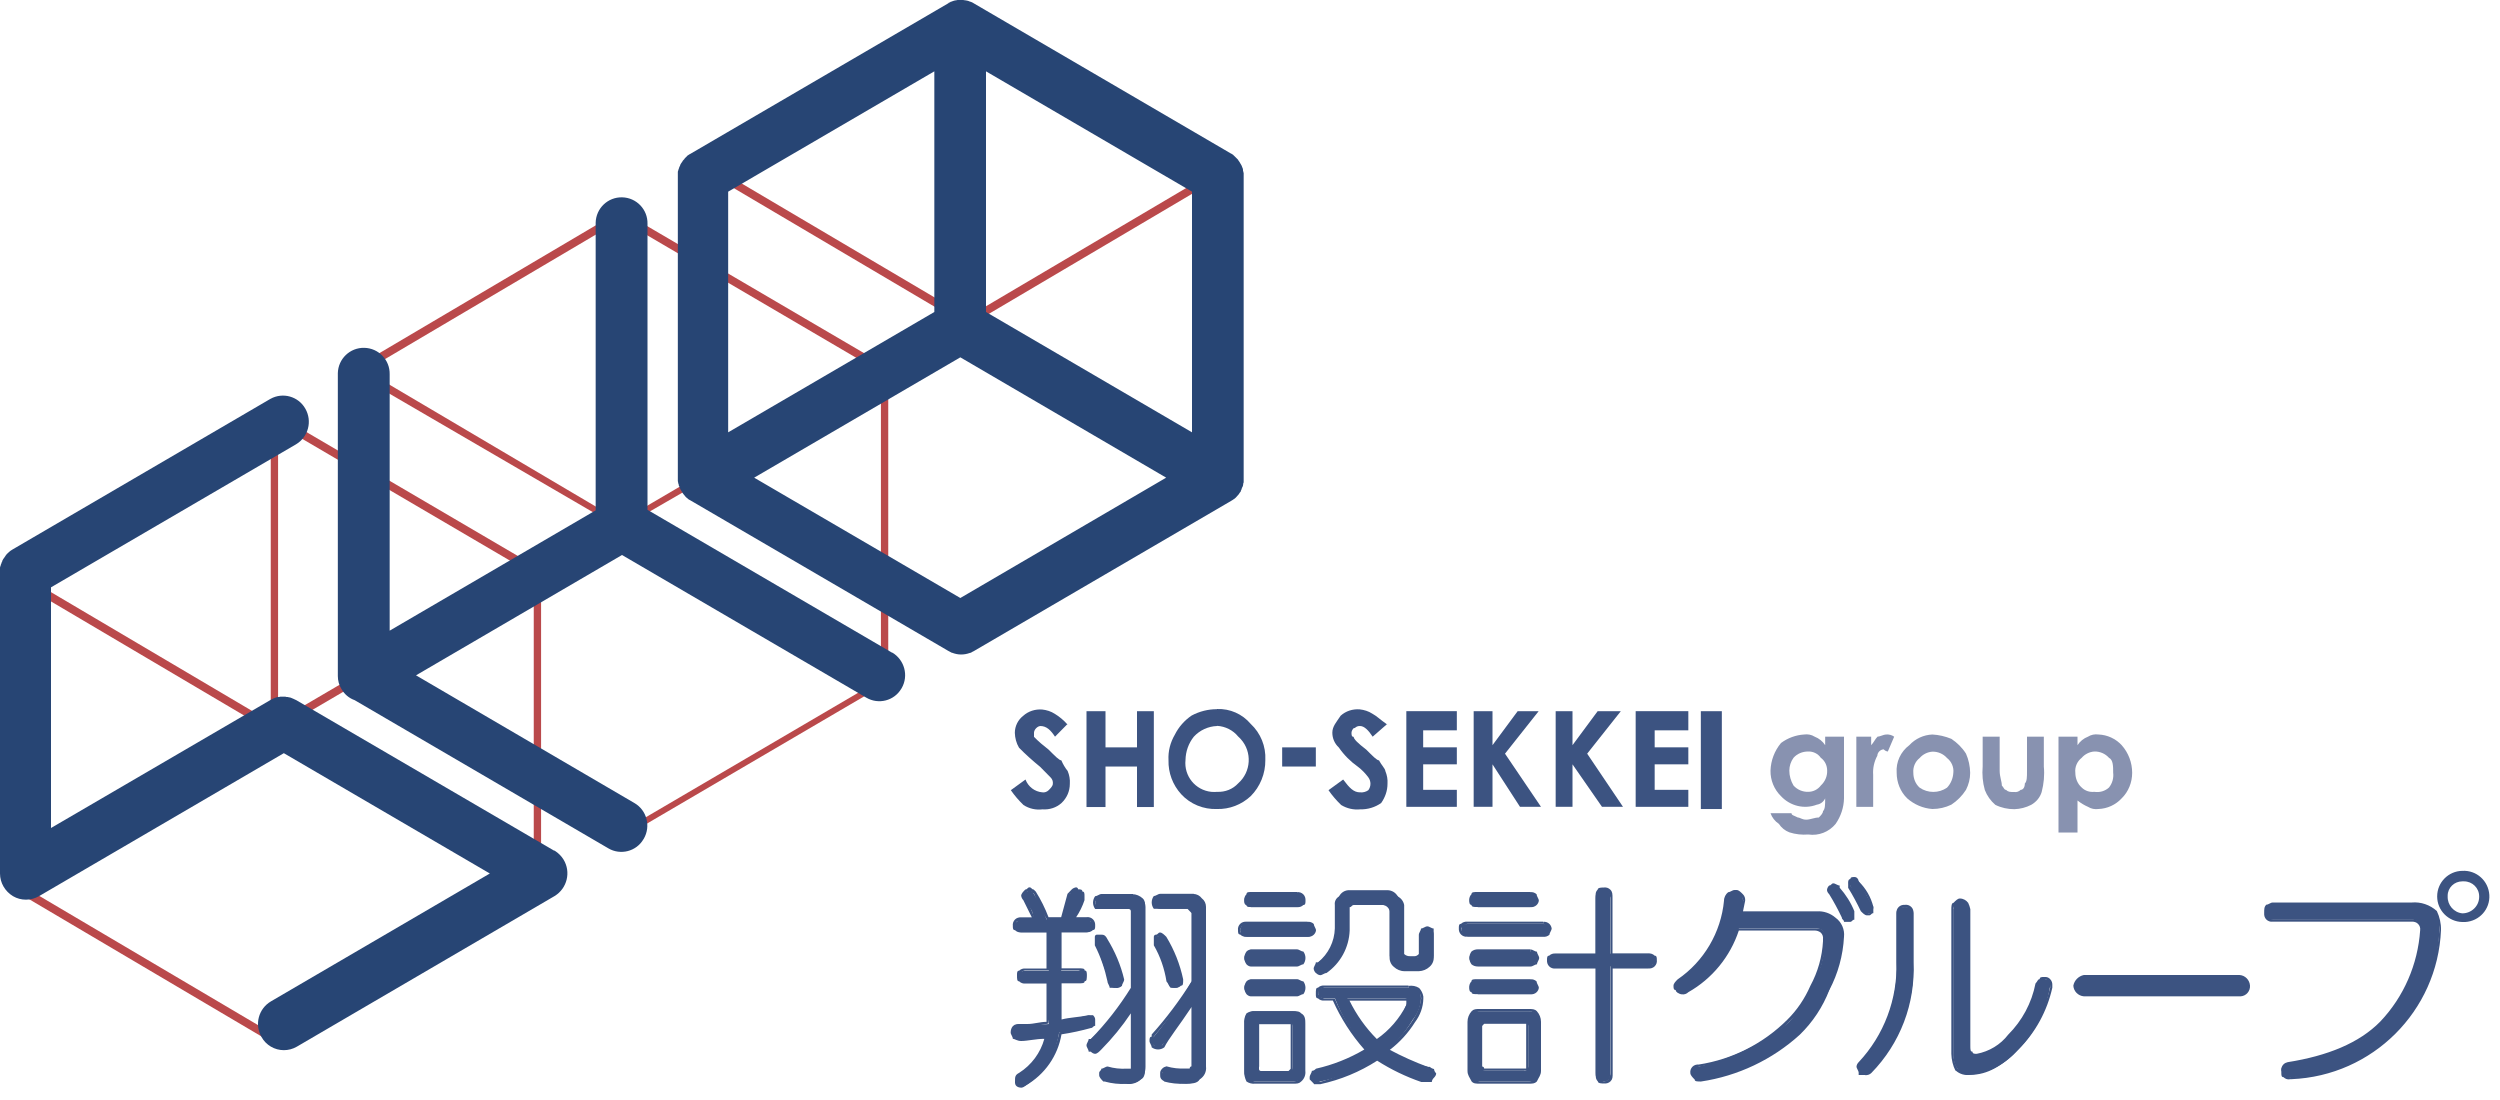 <svg width="150" height="66" viewBox="0 0 150 66" fill="none" xmlns="http://www.w3.org/2000/svg">
<path d="M0.56 52.88L16.34 43.56L16.47 43.821L0.69 53.141L0.56 52.88Z" fill="#BA494B"/>
<path d="M0.56 52.88L16.34 43.56L16.47 43.821L0.69 53.141L0.56 52.88Z" stroke="#BA494B" stroke-width="0.19" stroke-miterlimit="10"/>
<path d="M16.34 25.051H16.59V43.691H16.34V25.051Z" fill="#BA494B"/>
<path d="M16.34 25.051H16.59V43.691H16.34V25.051Z" stroke="#BA494B" stroke-width="0.19" stroke-miterlimit="10"/>
<path d="M0.56 34.24L16.34 24.92L16.47 25.18L0.69 34.5L0.56 34.24Z" fill="#BA494B"/>
<path d="M0.56 34.24L16.34 24.92L16.47 25.18L0.69 34.5L0.56 34.24Z" stroke="#BA494B" stroke-width="0.19" stroke-miterlimit="10"/>
<path d="M0.56 53.141L0.69 52.881L16.47 62.201L16.34 62.461L0.56 53.141Z" fill="#BA494B"/>
<path d="M0.56 53.141L0.69 52.881L16.47 62.201L16.34 62.461L0.56 53.141Z" stroke="#BA494B" stroke-width="0.19" stroke-miterlimit="10"/>
<path d="M16.34 62.211L32.24 52.891L32.37 53.151L16.46 62.471L16.33 62.211H16.34Z" fill="#BA494B"/>
<path d="M16.34 62.211L32.24 52.891L32.37 53.151L16.46 62.471L16.33 62.211H16.34Z" stroke="#BA494B" stroke-width="0.19" stroke-miterlimit="10"/>
<path d="M16.34 43.811L16.47 43.551L32.37 52.881L32.24 53.141L16.34 43.811Z" fill="#BA494B"/>
<path d="M16.34 43.811L16.47 43.551L32.37 52.881L32.24 53.141L16.34 43.811Z" stroke="#BA494B" stroke-width="0.19" stroke-miterlimit="10"/>
<path d="M0.56 34.5L0.69 34.24L16.47 43.56L16.34 43.82L0.56 34.5Z" fill="#BA494B"/>
<path d="M0.56 34.5L0.69 34.24L16.47 43.56L16.34 43.82L0.56 34.5Z" stroke="#BA494B" stroke-width="0.19" stroke-miterlimit="10"/>
<path d="M16.34 43.56L32.24 34.24L32.37 34.5L16.46 43.82L16.33 43.56H16.34Z" fill="#BA494B"/>
<path d="M16.34 43.56L32.24 34.24L32.37 34.5L16.46 43.82L16.33 43.56H16.34Z" stroke="#BA494B" stroke-width="0.19" stroke-miterlimit="10"/>
<path d="M16.34 25.17L16.47 24.91L32.37 34.23L32.24 34.49L16.34 25.17Z" fill="#BA494B"/>
<path d="M16.34 25.17L16.47 24.91L32.37 34.23L32.24 34.49L16.34 25.17Z" stroke="#BA494B" stroke-width="0.19" stroke-miterlimit="10"/>
<path d="M32.12 34.369H32.37V53.009H32.12V34.369Z" fill="#BA494B"/>
<path d="M32.12 34.369H32.37V53.009H32.12V34.369Z" stroke="#BA494B" stroke-width="0.19" stroke-miterlimit="10"/>
<path d="M21.26 22.24H21.51V40.88H21.26V22.24Z" fill="#BA494B"/>
<path d="M21.26 22.24H21.51V40.88H21.26V22.24Z" stroke="#BA494B" stroke-width="0.19" stroke-miterlimit="10"/>
<path d="M21.39 40.75L37.17 31.43L37.3 31.56L21.52 40.89L21.39 40.76V40.75Z" fill="#BA494B"/>
<path d="M21.39 40.75L37.17 31.43L37.3 31.56L21.52 40.89L21.39 40.76V40.75Z" stroke="#BA494B" stroke-width="0.19" stroke-miterlimit="10"/>
<path d="M37.17 12.91H37.42V31.55H37.17V12.91Z" fill="#BA494B"/>
<path d="M37.17 12.91H37.42V31.55H37.17V12.91Z" stroke="#BA494B" stroke-width="0.19" stroke-miterlimit="10"/>
<path d="M21.39 22.109L37.17 12.789L37.3 13.049L21.52 22.369L21.39 22.109Z" fill="#BA494B"/>
<path d="M21.39 22.109L37.17 12.789L37.3 13.049L21.52 22.369L21.39 22.109Z" stroke="#BA494B" stroke-width="0.19" stroke-miterlimit="10"/>
<path d="M21.39 40.88L21.52 40.75L37.3 50.07L37.17 50.2L21.39 40.88Z" fill="#BA494B"/>
<path d="M21.39 40.88L21.52 40.75L37.3 50.07L37.17 50.2L21.39 40.88Z" stroke="#BA494B" stroke-width="0.19" stroke-miterlimit="10"/>
<path d="M37.17 50.07L53.07 40.75L53.2 40.88L37.29 50.2L37.16 50.07H37.17Z" fill="#BA494B"/>
<path d="M37.17 50.07L53.07 40.75L53.2 40.88L37.29 50.2L37.16 50.07H37.17Z" stroke="#BA494B" stroke-width="0.19" stroke-miterlimit="10"/>
<path d="M37.17 31.56L37.3 31.43L53.21 40.75L53.08 40.88L37.18 31.56H37.17Z" fill="#BA494B"/>
<path d="M37.17 31.56L37.3 31.43L53.21 40.75L53.08 40.88L37.18 31.56H37.17Z" stroke="#BA494B" stroke-width="0.19" stroke-miterlimit="10"/>
<path d="M21.39 22.36L21.52 22.1L37.3 31.42L37.17 31.55L21.39 22.36Z" fill="#BA494B"/>
<path d="M21.39 22.36L21.52 22.1L37.3 31.42L37.17 31.55L21.39 22.36Z" stroke="#BA494B" stroke-width="0.19" stroke-miterlimit="10"/>
<path d="M37.17 31.429L53.07 22.109L53.2 22.369L37.29 31.559L37.16 31.429H37.17Z" fill="#BA494B"/>
<path d="M37.17 31.429L53.07 22.109L53.2 22.369L37.29 31.559L37.16 31.429H37.17Z" stroke="#BA494B" stroke-width="0.19" stroke-miterlimit="10"/>
<path d="M37.17 13.039L37.3 12.779L53.21 22.099L53.08 22.359L37.18 13.039H37.17Z" fill="#BA494B"/>
<path d="M37.17 13.039L37.3 12.779L53.21 22.099L53.08 22.359L37.18 13.039H37.17Z" stroke="#BA494B" stroke-width="0.19" stroke-miterlimit="10"/>
<path d="M52.95 22.24H53.2V40.88H52.95V22.24Z" fill="#BA494B"/>
<path d="M52.95 22.24H53.2V40.88H52.95V22.24Z" stroke="#BA494B" stroke-width="0.19" stroke-miterlimit="10"/>
<path d="M42.09 9.98H42.34V28.62H42.09V9.98Z" fill="#BA494B"/>
<path d="M42.09 9.98H42.34V28.62H42.09V9.98Z" stroke="#BA494B" stroke-width="0.19" stroke-miterlimit="10"/>
<path d="M42.22 28.49L58 19.17L58.13 19.43L42.35 28.75L42.22 28.49Z" fill="#BA494B"/>
<path d="M42.22 28.49L58 19.17L58.13 19.43L42.35 28.75L42.22 28.49Z" stroke="#BA494B" stroke-width="0.19" stroke-miterlimit="10"/>
<path d="M57.87 0.66H58.25V19.3H57.87V0.66Z" fill="#BA494B"/>
<path d="M57.87 0.66H58.25V19.3H57.87V0.66Z" stroke="#BA494B" stroke-width="0.19" stroke-miterlimit="10"/>
<path d="M42.22 9.849L58 0.529L58.13 0.789L42.35 10.109L42.22 9.849Z" fill="#BA494B"/>
<path d="M42.22 9.849L58 0.529L58.13 0.789L42.35 10.109L42.22 9.849Z" stroke="#BA494B" stroke-width="0.19" stroke-miterlimit="10"/>
<path d="M42.22 28.75L42.35 28.49L58.13 37.81L58 38.07L42.22 28.75Z" fill="#BA494B"/>
<path d="M42.22 28.75L42.35 28.49L58.13 37.81L58 38.07L42.22 28.75Z" stroke="#BA494B" stroke-width="0.19" stroke-miterlimit="10"/>
<path d="M58 37.81L73.78 28.49L73.91 28.75L58.13 38.07L58 37.81Z" fill="#BA494B"/>
<path d="M58 37.81L73.78 28.49L73.91 28.75L58.13 38.07L58 37.81Z" stroke="#BA494B" stroke-width="0.19" stroke-miterlimit="10"/>
<path d="M58 19.43L58.13 19.17L73.91 28.49L73.78 28.75L58 19.43Z" fill="#BA494B"/>
<path d="M58 19.43L58.13 19.17L73.91 28.49L73.78 28.75L58 19.43Z" stroke="#BA494B" stroke-width="0.19" stroke-miterlimit="10"/>
<path d="M42.22 10.11L42.35 9.85L58.13 19.17L58 19.43L42.22 10.11Z" fill="#BA494B"/>
<path d="M42.22 10.11L42.35 9.85L58.13 19.17L58 19.43L42.22 10.11Z" stroke="#BA494B" stroke-width="0.19" stroke-miterlimit="10"/>
<path d="M58 19.17L73.78 9.85L73.91 10.11L58.13 19.43L58 19.17Z" fill="#BA494B"/>
<path d="M58 19.17L73.78 9.85L73.91 10.11L58.13 19.43L58 19.17Z" stroke="#BA494B" stroke-width="0.19" stroke-miterlimit="10"/>
<path d="M58 0.78L58.13 0.52L73.91 9.84L73.78 10.1L58 0.78Z" fill="#BA494B"/>
<path d="M58 0.78L58.13 0.52L73.91 9.84L73.78 10.1L58 0.78Z" stroke="#BA494B" stroke-width="0.19" stroke-miterlimit="10"/>
<path d="M73.78 9.98H74.03V28.62H73.78V9.98Z" fill="#BA494B"/>
<path d="M73.78 9.98H74.03V28.62H73.78V9.98Z" stroke="#BA494B" stroke-width="0.19" stroke-miterlimit="10"/>
<path d="M64.06 43.431L63.3 44.201C63.05 43.821 62.8 43.561 62.42 43.561C62.32 43.571 62.24 43.621 62.17 43.691C62.1 43.761 62.05 43.851 62.04 43.951V44.211C62.31 44.491 62.61 44.741 62.92 44.981C63.3 45.361 63.55 45.621 63.68 45.621C63.78 45.851 63.9 46.061 64.06 46.261C64.16 46.501 64.21 46.761 64.19 47.031C64.19 47.471 64.01 47.881 63.69 48.181C63.38 48.461 62.97 48.591 62.55 48.561C62.15 48.611 61.75 48.521 61.41 48.301C61.13 48.031 60.87 47.731 60.65 47.411L61.53 46.771C61.69 47.201 62.08 47.501 62.54 47.541C62.68 47.561 62.82 47.511 62.92 47.411C63.05 47.281 63.17 47.151 63.17 47.031C63.19 46.891 63.14 46.751 63.04 46.651L62.41 46.011C61.97 45.651 61.54 45.271 61.14 44.861C60.98 44.591 60.9 44.281 60.89 43.971C60.89 43.571 61.08 43.191 61.39 42.951C61.7 42.671 62.11 42.541 62.53 42.571C62.8 42.601 63.06 42.681 63.29 42.831C63.57 43.001 63.83 43.221 64.05 43.471" fill="#3C5381"/>
<path d="M65.19 42.672H66.33V44.842H68.22V42.672H69.23V48.422H68.22V45.992H66.33V48.422H65.19V42.672Z" fill="#3C5381"/>
<path d="M73.02 42.541C73.8 42.511 74.54 42.841 75.04 43.431C75.64 43.991 75.96 44.781 75.92 45.601C75.93 46.411 75.61 47.201 75.04 47.771C74.49 48.281 73.77 48.561 73.02 48.541C72.21 48.571 71.42 48.251 70.87 47.651C70.36 47.091 70.09 46.361 70.11 45.611C70.08 45.071 70.22 44.541 70.49 44.081C70.72 43.621 71.07 43.221 71.5 42.931C71.97 42.681 72.49 42.551 73.01 42.551M73.02 43.561C72.49 43.581 71.99 43.811 71.63 44.201C71.31 44.601 71.14 45.091 71.13 45.601C71.03 46.561 71.72 47.411 72.68 47.511C72.79 47.521 72.91 47.521 73.03 47.511C73.51 47.531 73.97 47.351 74.29 47.001C75.07 46.311 75.14 45.121 74.45 44.351C74.4 44.301 74.35 44.241 74.29 44.191C73.98 43.811 73.52 43.581 73.03 43.551" fill="#3C5381"/>
<path d="M76.93 44.842H78.95V45.992H76.93V44.842Z" fill="#3C5381"/>
<path d="M83.24 43.431L82.36 44.201C82.11 43.821 81.86 43.561 81.6 43.561C81.34 43.561 81.35 43.691 81.22 43.691C81.15 43.761 81.1 43.851 81.09 43.951C81.09 44.081 81.09 44.211 81.22 44.211C81.22 44.341 81.47 44.591 81.98 44.981C82.36 45.361 82.61 45.621 82.74 45.621C82.87 45.881 83.12 46.131 83.12 46.261C83.22 46.501 83.27 46.761 83.25 47.031C83.25 47.441 83.11 47.841 82.87 48.181C82.5 48.441 82.06 48.571 81.61 48.561C81.21 48.601 80.82 48.511 80.47 48.301C80.19 48.031 79.93 47.731 79.71 47.411L80.59 46.771C80.97 47.281 81.22 47.541 81.6 47.541C81.78 47.561 81.96 47.511 82.1 47.411C82.27 47.181 82.27 46.871 82.1 46.641C81.92 46.401 81.71 46.181 81.47 46.001C81.03 45.691 80.64 45.301 80.33 44.851C80.08 44.621 79.94 44.301 79.94 43.961C79.94 43.581 80.19 43.321 80.44 42.941C80.75 42.661 81.16 42.531 81.58 42.561C81.85 42.591 82.11 42.671 82.34 42.821C82.59 42.951 82.84 43.201 83.22 43.461" fill="#3C5381"/>
<path d="M84.38 42.67H87.41V43.82H85.39V44.84H87.41V45.86H85.39V47.39H87.41V48.41H84.38V42.66V42.67Z" fill="#3C5381"/>
<path d="M88.42 42.67H89.55V44.71L91.06 42.67H92.32L90.3 45.22L92.46 48.41H91.2L89.55 45.86V48.41H88.42V42.66V42.67Z" fill="#3C5381"/>
<path d="M93.34 42.67H94.35V44.71L95.86 42.67H97.25L95.23 45.22L97.38 48.41H96.12L94.35 45.86V48.41H93.34V42.66V42.67Z" fill="#3C5381"/>
<path d="M98.14 42.67H101.3V43.82H99.28V44.84H101.3V45.86H99.28V47.39H101.3V48.41H98.14V42.66V42.67Z" fill="#3C5381"/>
<path d="M102.05 42.672H103.31V48.542H102.05V42.672Z" fill="#3C5381"/>
<path d="M109.5 44.2H110.64V47.9C110.63 48.45 110.45 48.98 110.14 49.43C109.74 49.92 109.12 50.16 108.5 50.07C108.12 50.1 107.73 50.06 107.36 49.94C107.1 49.84 106.88 49.66 106.73 49.43C106.5 49.28 106.32 49.05 106.23 48.79H107.49C107.49 48.92 107.62 48.92 107.87 49.05C108 49.05 108.12 49.18 108.37 49.18C108.62 49.18 108.87 49.05 109.13 49.05C109.26 48.92 109.38 48.79 109.38 48.67C109.51 48.54 109.51 48.29 109.51 47.9C109.42 48.1 109.23 48.25 109.01 48.28C108.26 48.57 107.41 48.36 106.86 47.77C106.45 47.37 106.22 46.81 106.23 46.24C106.25 45.63 106.47 45.05 106.86 44.58C107.26 44.28 107.75 44.1 108.25 44.07C108.47 44.04 108.69 44.08 108.88 44.2C109.14 44.3 109.36 44.48 109.51 44.71V44.2H109.5ZM108.49 45.09C108.15 45.09 107.83 45.22 107.61 45.47C107.45 45.69 107.36 45.96 107.36 46.24C107.36 46.55 107.45 46.86 107.61 47.13C107.83 47.38 108.16 47.52 108.49 47.51C108.79 47.51 109.07 47.37 109.25 47.13C109.5 46.9 109.64 46.58 109.63 46.24C109.63 45.94 109.5 45.65 109.25 45.47C109.08 45.22 108.79 45.08 108.49 45.09Z" fill="#8892B0"/>
<path d="M111.39 44.201H112.27V44.711C112.4 44.581 112.52 44.331 112.65 44.201C112.78 44.201 113.03 44.071 113.15 44.071C113.33 44.051 113.51 44.101 113.65 44.201L113.27 45.091C113.17 45.081 113.09 45.031 113.02 44.961C112.82 44.971 112.65 45.141 112.64 45.341C112.45 45.691 112.36 46.091 112.39 46.491V48.411H111.38V44.201H111.39Z" fill="#8892B0"/>
<path d="M115.94 44.07C116.33 44.09 116.71 44.18 117.08 44.33C117.43 44.56 117.74 44.87 117.96 45.22C118.12 45.58 118.2 45.97 118.21 46.37C118.21 46.73 118.12 47.07 117.96 47.39C117.73 47.75 117.43 48.05 117.08 48.28C116.73 48.45 116.34 48.54 115.94 48.54C115.38 48.5 114.85 48.27 114.43 47.9C114.02 47.5 113.8 46.94 113.8 46.37C113.75 45.72 114.04 45.1 114.56 44.71C114.92 44.32 115.42 44.09 115.95 44.07M115.94 45.1C115.65 45.12 115.37 45.26 115.18 45.48C114.91 45.69 114.77 46.03 114.8 46.37C114.8 46.71 114.93 47.04 115.18 47.26C115.67 47.6 116.33 47.6 116.82 47.26C117.05 47.02 117.18 46.7 117.2 46.37C117.24 46.03 117.09 45.69 116.82 45.48C116.6 45.23 116.27 45.09 115.94 45.1Z" fill="#8892B0"/>
<path d="M118.97 44.201H119.98V46.241C119.98 46.621 120.11 46.881 120.11 47.131C120.24 47.261 120.24 47.391 120.36 47.391C120.49 47.521 120.61 47.521 120.86 47.521C121 47.541 121.14 47.491 121.24 47.391C121.37 47.391 121.49 47.261 121.49 47.011C121.62 46.881 121.62 46.631 121.62 46.241V44.201H122.63V45.991C122.68 46.501 122.63 47.021 122.5 47.521C122.4 47.851 122.17 48.121 121.87 48.291C121.56 48.451 121.21 48.541 120.86 48.551C120.47 48.551 120.08 48.471 119.72 48.291C119.44 48.051 119.22 47.741 119.09 47.401C118.96 46.941 118.92 46.471 118.96 45.991V44.201H118.97Z" fill="#8892B0"/>
<path d="M124.65 44.2V44.71C124.8 44.48 125.02 44.3 125.28 44.2C125.47 44.08 125.69 44.04 125.91 44.07C126.44 44.09 126.94 44.32 127.3 44.71C127.71 45.17 127.93 45.76 127.93 46.37C127.93 46.94 127.71 47.5 127.3 47.9C126.94 48.29 126.44 48.52 125.91 48.54C125.69 48.57 125.47 48.53 125.28 48.41C125.05 48.31 124.84 48.18 124.65 48.03V49.95H123.51V44.2H124.65ZM125.66 45.09C125.37 45.11 125.09 45.25 124.9 45.47C124.63 45.68 124.48 46.02 124.52 46.36C124.52 46.7 124.65 47.03 124.9 47.25C125.1 47.45 125.38 47.54 125.66 47.51C125.98 47.56 126.3 47.47 126.54 47.25C126.74 47 126.83 46.68 126.79 46.36C126.79 45.98 126.79 45.59 126.54 45.47C126.32 45.22 125.99 45.08 125.66 45.09Z" fill="#8892B0"/>
<path d="M64.18 53.651C64.31 53.391 64.43 53.391 64.68 53.391C64.93 53.521 65.06 53.651 64.93 54.031C64.82 54.431 64.65 54.821 64.43 55.181H65.19C65.4 55.181 65.57 55.351 65.57 55.561C65.57 55.771 65.4 55.941 65.19 55.941H63.67V58.241H64.68C65.06 58.241 65.18 58.371 65.18 58.501C65.18 58.761 65.05 58.881 64.68 58.881H63.67V61.311C64.17 61.181 64.68 61.051 65.31 60.931C65.44 60.931 65.56 61.061 65.69 61.191C65.69 61.451 65.56 61.571 65.44 61.571C64.83 61.801 64.19 61.931 63.55 61.951C63.35 63.251 62.62 64.411 61.53 65.141C61.28 65.141 61.03 65.141 61.03 65.011C60.9 64.751 61.03 64.631 61.16 64.501C61.98 63.981 62.57 63.151 62.8 62.201C62.17 62.201 61.66 62.331 61.29 62.331C60.92 62.331 60.79 62.201 60.79 61.951C60.79 61.571 60.92 61.441 61.29 61.441C61.83 61.501 62.39 61.501 62.93 61.441V58.881H61.54C61.36 58.911 61.19 58.781 61.16 58.591C61.16 58.561 61.16 58.531 61.16 58.501C61.16 58.371 61.29 58.241 61.54 58.241H62.93V55.941H61.29C61.08 55.941 60.91 55.771 60.91 55.561C60.91 55.351 61.08 55.181 61.29 55.181H62.05L61.92 54.671L61.54 54.031C61.41 53.771 61.41 53.651 61.54 53.521C61.79 53.391 61.92 53.391 62.04 53.651C62.34 54.131 62.6 54.651 62.8 55.181H63.68L64.18 53.651ZM67.97 53.781C68.47 53.781 68.73 54.041 68.73 54.421V64.001C68.73 64.641 68.35 65.021 67.59 65.021C67.16 65.011 66.73 64.921 66.33 64.761C66.08 64.631 66.08 64.501 66.08 64.381C66.08 64.261 66.21 64.121 66.46 64.121C66.83 64.231 67.21 64.271 67.6 64.251C67.78 64.271 67.95 64.151 67.98 63.961C67.98 63.931 67.98 63.901 67.98 63.871V60.421C67.41 61.351 66.73 62.211 65.96 62.981C65.83 63.111 65.71 63.111 65.46 62.981C65.33 62.791 65.33 62.541 65.46 62.341C66.47 61.471 67.32 60.431 67.98 59.271V54.801C67.98 54.541 67.85 54.541 67.73 54.541H66.09C65.88 54.541 65.71 54.371 65.71 54.161C65.71 53.951 65.88 53.781 66.09 53.781H67.98H67.97ZM65.82 56.201C66.07 56.071 66.2 56.071 66.32 56.331C66.76 57.091 67.1 57.911 67.33 58.761C67.33 59.021 67.2 59.271 66.95 59.271C66.77 59.301 66.6 59.171 66.57 58.981C66.57 58.951 66.57 58.921 66.57 58.891C66.32 58.251 66.07 57.491 65.81 56.721C65.68 56.341 65.68 56.211 65.81 56.211M71.63 53.781C71.96 53.761 72.24 54.021 72.26 54.351C72.26 54.371 72.26 54.401 72.26 54.421V64.001C72.26 64.641 71.88 65.021 71.12 65.021C70.69 65.001 70.26 64.911 69.86 64.761C69.73 64.631 69.61 64.501 69.73 64.381C69.73 64.251 69.73 64.121 69.98 64.121C70.35 64.231 70.73 64.271 71.12 64.251C71.37 64.251 71.5 64.121 71.5 63.991V60.161C71 61.071 70.41 61.921 69.73 62.711C69.6 62.971 69.48 62.971 69.23 62.711C69.1 62.581 68.98 62.451 69.23 62.201C70.09 61.161 70.85 60.051 71.5 58.881V54.791C71.5 54.617 71.417 54.531 71.25 54.531H69.61C69.4 54.531 69.23 54.361 69.23 54.151C69.23 53.941 69.4 53.771 69.61 53.771H71.63V53.781ZM69.48 56.201C69.61 56.071 69.73 56.071 69.86 56.331C70.36 57.061 70.7 57.891 70.87 58.761C70.87 59.141 70.74 59.271 70.49 59.271C70.31 59.291 70.14 59.171 70.11 58.981C70.11 58.951 70.11 58.921 70.11 58.891C69.86 58.001 69.61 57.361 69.35 56.591C69.22 56.331 69.22 56.211 69.48 56.211" fill="#3C5381"/>
<path d="M60.9 65.01V64.88C60.9 64.62 60.9 64.5 61.15 64.37C61.89 63.9 62.43 63.17 62.66 62.33C62.16 62.33 61.65 62.46 61.27 62.46C61.02 62.46 60.89 62.33 60.77 62.33C60.77 62.2 60.64 62.07 60.64 61.95C60.64 61.81 60.68 61.67 60.77 61.57C60.9 61.44 61.02 61.44 61.27 61.44H61.65C62.03 61.44 62.41 61.31 62.79 61.31V59.01H61.53C61.39 59.03 61.25 58.98 61.15 58.88C61.02 58.88 61.02 58.75 61.02 58.5C61.02 58.37 61.02 58.24 61.15 58.24C61.25 58.14 61.39 58.1 61.53 58.11H62.79V55.94H61.28C61.14 55.96 61 55.91 60.9 55.81C60.77 55.81 60.77 55.68 60.77 55.55C60.75 55.41 60.8 55.27 60.9 55.17C61 55.07 61.14 55.03 61.28 55.04H61.91L61.78 54.78L61.4 54.01C61.33 53.94 61.29 53.85 61.27 53.75C61.27 53.62 61.4 53.49 61.52 53.37C61.65 53.37 61.65 53.24 61.77 53.24C61.89 53.24 61.9 53.37 62.02 53.37L62.15 53.5C62.45 53.98 62.71 54.5 62.91 55.03H63.67L64.05 53.63L64.3 53.37C64.37 53.3 64.46 53.26 64.56 53.24C64.63 53.24 64.68 53.29 64.69 53.36C64.82 53.36 64.94 53.36 64.94 53.49C65.07 53.49 65.07 53.62 65.07 53.75V54.01C64.95 54.37 64.78 54.72 64.57 55.03H65.2C65.34 55.01 65.48 55.06 65.58 55.16C65.68 55.26 65.72 55.4 65.71 55.54C65.71 55.67 65.71 55.8 65.58 55.8C65.48 55.9 65.34 55.94 65.2 55.93H63.69V58.1H64.7C64.95 58.1 65.08 58.1 65.08 58.23C65.21 58.23 65.21 58.36 65.21 58.49C65.21 58.75 65.21 58.87 65.08 58.87C65.08 59 64.95 59 64.7 59H63.69V61.17C64.19 61.04 64.7 61.04 65.33 60.91H65.58C65.667 60.997 65.71 61.084 65.71 61.17V61.55C65.58 61.55 65.58 61.68 65.46 61.68C64.88 61.84 64.29 61.97 63.69 62.06C63.47 63.35 62.68 64.48 61.54 65.13C61.47 65.2 61.38 65.25 61.29 65.26C61.04 65.26 60.91 65.13 60.91 65M61.28 65.01H61.41C62.52 64.33 63.3 63.22 63.56 61.94C64.16 61.81 64.75 61.64 65.33 61.43H65.58V61.3C65.58 61.17 65.45 61.17 65.45 61.04H65.32C64.69 61.17 64.18 61.3 63.68 61.42H63.55V58.74H64.94C65.07 58.74 65.07 58.61 65.07 58.48C65.07 58.41 65.02 58.35 64.95 58.35C64.88 58.28 64.79 58.24 64.7 58.22H63.56V55.79H65.2C65.33 55.79 65.45 55.79 65.45 55.66V55.28H64.32V55.15C64.52 54.74 64.69 54.31 64.82 53.87C64.89 53.87 64.94 53.8 64.94 53.73C64.94 53.67 64.89 53.62 64.82 53.61C64.82 53.524 64.777 53.48 64.69 53.48H64.44C64.37 53.48 64.32 53.53 64.31 53.6H64.18L64.31 53.73L63.8 55.26H62.79V55.13C62.49 54.65 62.23 54.13 62.03 53.6C61.96 53.6 61.91 53.55 61.9 53.48H61.65C61.563 53.567 61.52 53.654 61.52 53.74C61.52 53.84 61.57 53.93 61.65 54L61.9 54.64L62.15 55.28H61.01V55.66C61.01 55.79 61.14 55.79 61.26 55.79H63.03V58.22H61.52C61.42 58.23 61.34 58.28 61.27 58.35V58.73H63.04V58.86C63.08 59.71 63.04 60.57 62.91 61.41C62.5 61.52 62.07 61.56 61.65 61.54H61.27C61.103 61.54 60.977 61.584 60.89 61.67V62.05C60.977 62.137 61.103 62.18 61.27 62.18C61.78 62.19 62.29 62.15 62.78 62.05H62.91V62.18C62.64 63.14 62.06 64 61.27 64.61C61.02 64.61 61.02 64.74 61.02 64.87C61.107 64.957 61.19 65 61.27 65M69.86 64.88C69.61 64.75 69.61 64.62 69.61 64.5V64.37C69.61 64.284 69.653 64.197 69.74 64.11C69.81 64.04 69.9 64 69.99 63.98C70.36 64.09 70.74 64.13 71.13 64.11H71.38C71.38 64.04 71.43 63.98 71.5 63.98V60.41C70.74 61.56 70.11 62.33 69.86 62.84C69.64 63.01 69.33 63.01 69.1 62.84C69.1 62.71 68.97 62.58 68.97 62.46C68.97 62.34 68.97 62.2 69.1 62.2V62.07C69.99 61.08 70.79 60.01 71.5 58.88V54.79C71.42 54.7 71.33 54.62 71.25 54.53H69.23C69.06 54.3 69.06 53.99 69.23 53.76C69.36 53.76 69.48 53.63 69.61 53.63H71.63V53.89H69.36V54.28C69.447 54.367 69.53 54.41 69.61 54.41H71.25C71.38 54.41 71.5 54.41 71.5 54.54C71.63 54.54 71.63 54.67 71.63 54.8V59.01C70.89 60.12 70.09 61.18 69.23 62.2V62.71C69.33 62.72 69.41 62.77 69.48 62.84C69.61 62.84 69.61 62.71 69.73 62.71C70.27 61.79 70.86 60.89 71.5 60.03L71.63 59.77V63.98C71.63 64.11 71.63 64.24 71.5 64.24C71.4 64.34 71.26 64.38 71.12 64.37C70.74 64.39 70.35 64.35 69.98 64.24H69.85L69.72 64.37V64.5L69.85 64.63C70.26 64.78 70.68 64.86 71.11 64.89C71.39 64.91 71.66 64.82 71.87 64.63C72.05 64.47 72.15 64.23 72.12 63.99V54.41C72.14 54.27 72.09 54.13 71.99 54.03C71.89 53.93 71.75 53.89 71.61 53.9V53.64C71.81 53.64 71.99 53.74 72.11 53.9C72.27 54.02 72.36 54.21 72.36 54.41V63.99C72.4 64.3 72.25 64.6 71.98 64.76C71.85 65.02 71.48 65.02 71.1 65.02C70.68 65.05 70.25 65 69.84 64.89M66.33 64.89H66.2C66.07 64.76 65.95 64.63 65.95 64.51V64.38C65.95 64.25 66.08 64.25 66.08 64.12C66.21 64.12 66.33 63.99 66.46 63.99C66.83 64.1 67.21 64.14 67.6 64.12H67.85V60.8C67.33 61.58 66.74 62.3 66.08 62.97C65.95 63.1 65.83 63.23 65.7 63.23C65.6 63.22 65.52 63.17 65.45 63.1H65.32C65.32 62.97 65.19 62.84 65.19 62.72C65.19 62.6 65.32 62.46 65.32 62.34H65.45C66.36 61.41 67.16 60.38 67.85 59.27V54.67C67.85 54.6 67.8 54.54 67.73 54.54H65.71C65.54 54.31 65.54 54 65.71 53.77C65.84 53.77 65.96 53.64 66.09 53.64H67.98V53.9H65.83C65.83 54.03 65.7 54.03 65.7 54.16C65.7 54.23 65.75 54.29 65.82 54.29C65.82 54.42 65.95 54.42 66.07 54.42H67.71C67.797 54.42 67.88 54.464 67.96 54.55C68.09 54.55 68.09 54.68 68.09 54.81V59.28C67.36 60.43 66.51 61.5 65.57 62.47C65.44 62.47 65.44 62.6 65.44 62.73C65.52 62.82 65.61 62.9 65.69 62.99C65.777 62.99 65.86 62.947 65.94 62.86C66.63 62.1 67.26 61.29 67.83 60.43L68.08 60.17V63.87C68.08 64 67.95 64.13 67.95 64.25C67.85 64.35 67.71 64.39 67.57 64.38C67.19 64.41 66.8 64.37 66.43 64.25H66.18V64.51C66.18 64.58 66.23 64.64 66.3 64.64C66.7 64.8 67.13 64.88 67.56 64.9C67.84 64.92 68.11 64.83 68.32 64.64C68.5 64.48 68.6 64.24 68.57 64V54.42C68.57 54.29 68.44 54.16 68.44 54.04C68.31 53.91 68.19 53.91 67.94 53.91V53.65C68.17 53.65 68.4 53.75 68.57 53.91C68.7 54.04 68.7 54.17 68.7 54.42V64C68.7 64.38 68.7 64.64 68.45 64.77C68.21 64.99 67.88 65.08 67.57 65.03C67.15 65.06 66.72 65.01 66.31 64.9M66.96 59.27H66.58C66.58 59.14 66.45 59.01 66.45 58.89C66.29 58.14 66.04 57.41 65.69 56.72V56.21C65.69 56.14 65.74 56.08 65.81 56.08H66.06C66.19 56.08 66.31 56.08 66.44 56.34C66.9 57.09 67.25 57.91 67.45 58.77C67.45 58.9 67.32 59.03 67.32 59.15C67.22 59.25 67.08 59.29 66.94 59.28M66.7 58.88V59.01C66.787 59.097 66.87 59.14 66.95 59.14C67.08 59.14 67.08 59.14 67.08 59.01C67.21 59.01 67.21 58.88 67.21 58.75C67.03 57.95 66.73 57.17 66.33 56.45L66.08 56.19C65.993 56.19 65.95 56.234 65.95 56.32H65.82C65.82 56.407 65.864 56.494 65.95 56.58L66.71 58.88M70.49 59.27H70.24C70.11 59.14 70.11 59.01 69.99 58.89C69.87 58.13 69.62 57.39 69.23 56.72V56.21C69.23 56.14 69.28 56.08 69.35 56.08C69.48 56.08 69.48 55.95 69.6 55.95C69.72 55.95 69.85 56.08 69.98 56.21C70.46 57 70.8 57.86 70.99 58.76C70.99 59.02 70.99 59.14 70.86 59.14C70.76 59.24 70.62 59.28 70.48 59.27M69.48 56.2L69.35 56.33C69.35 56.43 69.4 56.52 69.48 56.59C69.73 57.23 69.99 57.99 70.24 58.89C70.24 58.977 70.284 59.02 70.37 59.02C70.457 59.02 70.5 59.064 70.5 59.15C70.63 59.15 70.75 59.15 70.75 59.02V58.89C70.58 57.98 70.24 57.12 69.74 56.34C69.74 56.27 69.69 56.21 69.62 56.21H69.49L69.48 56.2Z" fill="#3C5381"/>
<path d="M78.45 55.441C78.66 55.441 78.83 55.611 78.83 55.822C78.83 56.032 78.66 56.202 78.45 56.202H74.79C74.58 56.202 74.41 56.032 74.41 55.822C74.41 55.611 74.58 55.441 74.79 55.441H78.45ZM77.82 53.651C78.03 53.651 78.2 53.822 78.2 54.032C78.2 54.242 78.03 54.411 77.82 54.411H75.04C74.83 54.411 74.66 54.242 74.66 54.032C74.66 53.822 74.83 53.651 75.04 53.651H77.82ZM77.82 57.102C78.03 57.102 78.2 57.272 78.2 57.481C78.2 57.691 78.03 57.861 77.82 57.861H75.04C74.83 57.861 74.66 57.691 74.66 57.481C74.66 57.272 74.83 57.102 75.04 57.102H77.82ZM77.82 58.882C78.03 58.882 78.2 59.051 78.2 59.261C78.2 59.471 78.03 59.642 77.82 59.642H75.04C74.83 59.642 74.66 59.471 74.66 59.261C74.66 59.051 74.83 58.882 75.04 58.882H77.82ZM77.56 60.672C77.94 60.672 78.19 60.931 78.19 61.441V64.251C78.19 64.761 77.94 64.891 77.56 64.891H75.29C74.91 64.891 74.66 64.761 74.66 64.251V61.441C74.66 60.931 74.91 60.672 75.29 60.672H77.56ZM75.42 61.572V64.001C75.42 64.261 75.55 64.261 75.67 64.261H77.31C77.44 64.261 77.56 64.261 77.56 64.001V61.572C77.56 61.431 77.44 61.322 77.31 61.312H75.67C75.53 61.322 75.43 61.431 75.42 61.572ZM84.5 59.272C85 59.272 85.26 59.401 85.26 59.911C85.24 60.382 85.06 60.831 84.76 61.191C84.36 61.871 83.85 62.481 83.25 62.981C83.97 63.481 84.79 63.831 85.65 64.001C85.85 64.102 85.99 64.291 86.03 64.511C85.9 64.891 85.65 64.891 85.27 64.772C84.32 64.501 83.42 64.072 82.62 63.492C81.58 64.162 80.43 64.641 79.21 64.891C78.96 65.022 78.83 64.891 78.71 64.761C78.71 64.501 78.71 64.382 79.09 64.251C80.16 63.992 81.18 63.562 82.12 62.971C81.22 62.121 80.53 61.072 80.1 59.901H79.47C79.22 59.901 79.09 59.772 79.09 59.642C79.06 59.462 79.19 59.282 79.37 59.261C79.4 59.261 79.43 59.261 79.46 59.261H84.51L84.5 59.272ZM83.24 53.522C83.47 53.522 83.7 53.621 83.87 53.782C84.03 53.962 84.12 54.181 84.12 54.422V56.971C84.09 57.231 84.28 57.452 84.54 57.481C84.57 57.481 84.6 57.481 84.63 57.481H84.88C85.13 57.481 85.26 57.352 85.26 56.971V56.081C85.26 55.871 85.41 55.691 85.62 55.681C85.83 55.681 86.01 55.831 86.02 56.041C86.02 56.051 86.02 56.062 86.02 56.072V57.352C85.99 57.541 85.9 57.721 85.77 57.861C85.62 58.051 85.38 58.151 85.14 58.121H84.26C84.02 58.151 83.78 58.051 83.63 57.861C83.5 57.721 83.41 57.541 83.38 57.352V54.672C83.41 54.492 83.28 54.312 83.09 54.291C83.06 54.291 83.03 54.291 83 54.291H81.23C81.05 54.261 80.88 54.392 80.85 54.581C80.85 54.611 80.85 54.642 80.85 54.672V55.822C80.83 56.782 80.36 57.681 79.59 58.252C79.4 58.382 79.15 58.382 78.96 58.252C78.83 58.121 78.96 57.992 79.09 57.742C79.78 57.301 80.17 56.511 80.1 55.702V54.422C80.1 54.181 80.19 53.962 80.35 53.782C80.6 53.651 80.73 53.522 80.98 53.522H83.25H83.24ZM82.61 62.462C83.43 61.962 84.05 61.191 84.38 60.291C84.51 60.032 84.51 59.911 84.25 59.911H80.84C81.27 60.861 81.86 61.731 82.61 62.462Z" fill="#3C5381"/>
<path d="M78.83 65.021L78.58 64.761V64.631C78.58 64.501 78.71 64.371 78.71 64.251C78.797 64.251 78.88 64.207 78.96 64.121C79.98 63.891 80.96 63.501 81.86 62.971C81.08 62.091 80.45 61.101 79.97 60.031H79.46C79.32 60.051 79.18 60.001 79.08 59.901C78.95 59.901 78.95 59.771 78.95 59.641C78.95 59.381 78.95 59.261 79.08 59.261C79.18 59.161 79.32 59.121 79.46 59.131H84.51V59.261H79.46C79.36 59.271 79.27 59.321 79.21 59.391C79.14 59.461 79.1 59.551 79.08 59.651L79.21 59.781C79.28 59.851 79.37 59.891 79.46 59.911H80.09C80.54 61.031 81.23 62.031 82.11 62.851L82.24 62.981L82.11 63.111C81.17 63.691 80.15 64.121 79.08 64.391C78.993 64.391 78.91 64.434 78.83 64.521V64.651C78.83 64.737 78.874 64.781 78.96 64.781L79.09 64.911H79.22C80.42 64.561 81.57 64.041 82.63 63.381H82.76C83.52 63.961 84.37 64.391 85.28 64.661C85.38 64.761 85.52 64.801 85.66 64.791C85.74 64.711 85.83 64.621 85.91 64.531V64.271C85.78 64.271 85.78 64.141 85.66 64.141C84.83 63.881 84.03 63.531 83.26 63.121L83.13 62.991L83.26 62.861C83.86 62.401 84.37 61.841 84.77 61.201C85.03 60.811 85.2 60.381 85.27 59.921C85.27 59.661 85.14 59.541 85.02 59.541C84.9 59.381 84.71 59.291 84.52 59.281V59.151C84.74 59.121 84.96 59.161 85.15 59.281C85.28 59.421 85.37 59.601 85.4 59.791V59.921C85.39 60.431 85.21 60.921 84.9 61.331C84.5 61.971 83.99 62.531 83.39 62.991C84.12 63.381 84.88 63.721 85.66 64.011H85.79C85.86 64.081 85.95 64.121 86.04 64.141C86.05 64.241 86.1 64.331 86.17 64.401C86.17 64.487 86.127 64.574 86.04 64.661C85.954 64.747 85.91 64.834 85.91 64.921H85.28C84.35 64.601 83.46 64.171 82.63 63.641C81.59 64.311 80.43 64.791 79.22 65.051H78.84L78.83 65.021ZM77.57 65.021H75.3C75.12 65.041 74.94 64.991 74.79 64.891C74.69 64.691 74.64 64.471 74.66 64.251V61.441C74.63 61.221 74.67 60.991 74.79 60.801C74.94 60.701 75.12 60.651 75.3 60.671H77.57V60.801H75.3C75.17 60.801 75.05 60.931 74.92 60.931C74.79 61.061 74.79 61.191 74.79 61.441V64.251C74.79 64.511 74.79 64.631 74.92 64.631C75.05 64.761 75.17 64.891 75.3 64.891H77.57C77.82 64.891 77.95 64.761 77.95 64.631C78.08 64.631 78.08 64.501 78.08 64.251V61.441C78.08 61.181 78.08 61.061 77.95 60.931C77.84 60.841 77.71 60.801 77.57 60.801V60.671C77.82 60.671 77.95 60.671 78.07 60.801C78.32 60.931 78.32 61.181 78.32 61.441V64.251C78.35 64.491 78.26 64.731 78.07 64.891C77.94 65.021 77.82 65.021 77.57 65.021ZM77.31 64.381H75.42C75.32 64.281 75.28 64.141 75.29 64.001V61.571C75.29 61.484 75.334 61.397 75.42 61.311C75.49 61.241 75.58 61.201 75.67 61.181H77.31C77.38 61.251 77.47 61.291 77.56 61.311V64.381H77.31ZM75.54 64.001V64.131C75.54 64.217 75.584 64.261 75.67 64.261H77.31L77.44 64.131V61.451H75.55V64.011L75.54 64.001ZM82.61 62.591C81.82 61.871 81.18 61.001 80.72 60.041L80.59 59.911H84.5V60.291C84.1 61.181 83.49 61.971 82.73 62.591H82.6H82.61ZM82.61 62.341C83.36 61.821 83.97 61.111 84.38 60.301V60.041H80.97C81.39 60.891 81.94 61.671 82.61 62.341ZM75.04 59.781C74.94 59.771 74.86 59.721 74.79 59.651C74.62 59.421 74.62 59.111 74.79 58.881C74.86 58.811 74.95 58.771 75.04 58.751H77.82V59.011H75.04C74.97 59.011 74.92 59.061 74.91 59.131C74.824 59.131 74.78 59.174 74.78 59.261C74.78 59.347 74.824 59.434 74.91 59.521H78.07V59.141C78.07 59.011 77.94 59.011 77.82 59.011V58.751C77.95 58.751 78.07 58.881 78.2 58.881C78.37 59.111 78.37 59.421 78.2 59.651C78.07 59.651 77.95 59.781 77.82 59.781H75.04ZM78.95 58.381C78.88 58.311 78.83 58.221 78.82 58.121C78.82 57.991 78.95 57.861 78.95 57.741H79.08C79.7 57.241 80.07 56.491 80.09 55.701V54.301C80.06 54.091 80.16 53.891 80.34 53.791C80.46 53.551 80.7 53.401 80.97 53.411H83.24V53.671H80.97C80.72 53.671 80.59 53.671 80.47 53.931C80.34 54.061 80.22 54.191 80.22 54.311V55.711C80.23 56.551 79.86 57.351 79.21 57.881C79.124 57.967 79.08 58.054 79.08 58.141V58.271H79.21C79.297 58.271 79.38 58.227 79.46 58.141C80.25 57.641 80.72 56.771 80.72 55.841V54.691C80.7 54.551 80.75 54.411 80.85 54.311C80.95 54.211 81.09 54.171 81.23 54.181H83C83.14 54.161 83.28 54.211 83.38 54.311C83.48 54.411 83.52 54.551 83.51 54.691V57.371C83.51 57.501 83.64 57.631 83.76 57.881C83.89 58.011 84.01 58.011 84.26 58.011H85.14C85.39 58.011 85.52 58.011 85.64 57.881C85.77 57.621 85.89 57.501 85.89 57.371V56.091C85.89 56.004 85.847 55.917 85.76 55.831H85.38V56.981C85.38 57.241 85.38 57.361 85.25 57.361C85.15 57.461 85.01 57.501 84.87 57.491H84.62C84.37 57.491 84.24 57.491 84.12 57.361C84.02 57.261 83.98 57.121 83.99 56.981V54.301C83.99 54.171 83.99 54.041 83.74 53.921C83.61 53.661 83.49 53.661 83.24 53.661V53.411C83.51 53.411 83.75 53.561 83.87 53.791C84.07 53.891 84.21 54.081 84.25 54.301V57.241C84.35 57.341 84.49 57.381 84.63 57.371H84.88C84.967 57.371 85.05 57.327 85.13 57.241V56.091C85.13 55.961 85.26 55.831 85.26 55.711C85.39 55.711 85.51 55.581 85.64 55.581C85.77 55.581 85.89 55.711 86.02 55.711V57.371C86.05 57.611 85.96 57.851 85.77 58.011C85.6 58.171 85.37 58.261 85.14 58.271H84.26C84.03 58.271 83.8 58.171 83.63 58.011C83.44 57.861 83.35 57.611 83.38 57.371V54.691C83.37 54.591 83.32 54.501 83.25 54.431C83.18 54.361 83.09 54.321 83 54.301H81.23C81.1 54.301 81.1 54.431 80.98 54.431V55.831C80.94 56.851 80.43 57.791 79.59 58.381C79.46 58.381 79.34 58.511 79.21 58.511C79.11 58.501 79.03 58.451 78.96 58.381M75.04 57.991C74.94 57.981 74.86 57.931 74.79 57.861C74.62 57.631 74.62 57.321 74.79 57.091C74.86 57.021 74.95 56.981 75.04 56.961H77.82V57.221H75.04C74.97 57.221 74.92 57.271 74.91 57.341C74.824 57.341 74.78 57.384 74.78 57.471C74.78 57.557 74.824 57.644 74.91 57.731H78.07V57.351C78.07 57.221 77.94 57.221 77.82 57.221V56.961C77.95 56.961 78.07 57.091 78.2 57.091C78.37 57.321 78.37 57.631 78.2 57.861C78.07 57.861 77.95 57.991 77.82 57.991H75.04ZM74.79 56.201C74.65 56.221 74.51 56.171 74.41 56.071C74.28 56.071 74.28 55.941 74.28 55.811C74.26 55.671 74.31 55.531 74.41 55.431C74.51 55.331 74.65 55.291 74.79 55.301H78.45V55.561H74.54C74.454 55.647 74.41 55.734 74.41 55.821C74.41 55.951 74.41 55.951 74.54 55.951C74.54 56.081 74.67 56.081 74.79 56.081H78.45C78.537 56.081 78.62 56.037 78.7 55.951V55.571H78.45V55.311C78.59 55.291 78.73 55.341 78.83 55.441C78.83 55.571 78.96 55.701 78.96 55.821C78.95 55.921 78.9 56.011 78.83 56.081C78.73 56.181 78.59 56.221 78.45 56.211H74.79V56.201ZM75.04 54.421C74.91 54.421 74.79 54.421 74.79 54.291C74.66 54.291 74.66 54.161 74.66 54.031C74.64 53.891 74.69 53.751 74.79 53.651C74.79 53.521 74.92 53.521 75.04 53.521H77.82V53.781H74.92C74.79 53.781 74.79 53.911 74.79 54.041C74.87 54.121 74.96 54.211 75.04 54.301H77.82C77.95 54.301 78.07 54.301 78.07 54.171V53.791H77.82V53.531C77.96 53.511 78.1 53.561 78.2 53.661C78.3 53.761 78.34 53.901 78.33 54.041C78.33 54.171 78.33 54.301 78.2 54.301C78.1 54.401 77.96 54.441 77.82 54.431H75.04V54.421Z" fill="#3C5381"/>
<path d="M92.59 55.441C92.84 55.441 92.97 55.441 92.97 55.701C93 55.881 92.87 56.061 92.69 56.081C92.66 56.081 92.63 56.081 92.6 56.081H88.06C87.88 56.111 87.71 55.981 87.68 55.791C87.68 55.761 87.68 55.731 87.68 55.701C87.68 55.441 87.81 55.441 88.06 55.441H92.6H92.59ZM91.7 60.671C92.08 60.671 92.33 60.801 92.33 61.311V64.251C92.33 64.761 92.08 64.891 91.7 64.891H88.8C88.42 64.891 88.17 64.761 88.17 64.251V61.311C88.17 60.801 88.42 60.671 88.8 60.671H91.7ZM91.83 53.651C92.04 53.651 92.21 53.821 92.21 54.031C92.21 54.241 92.04 54.411 91.83 54.411H88.67C88.42 54.411 88.17 54.281 88.17 54.031C88.17 53.781 88.42 53.651 88.67 53.651H91.83ZM91.83 57.101C92.04 57.101 92.21 57.271 92.21 57.481C92.21 57.691 92.04 57.861 91.83 57.861H88.67C88.42 57.861 88.17 57.731 88.17 57.481C88.17 57.231 88.42 57.101 88.67 57.101H91.83ZM91.83 58.881C92.04 58.881 92.21 59.051 92.21 59.261C92.21 59.471 92.04 59.641 91.83 59.641H88.67C88.42 59.641 88.17 59.511 88.17 59.261C88.17 59.011 88.42 58.881 88.67 58.881H91.83ZM88.93 61.571V64.001C88.93 64.131 88.93 64.261 89.18 64.261H91.45C91.59 64.261 91.69 64.141 91.7 64.001V61.571C91.7 61.431 91.58 61.321 91.45 61.311H89.18C88.93 61.311 88.93 61.441 88.93 61.571ZM95.74 53.901C95.74 53.521 95.87 53.391 96.24 53.391C96.49 53.391 96.62 53.521 96.62 53.901V57.221H98.89C99.1 57.221 99.27 57.391 99.27 57.601C99.27 57.811 99.1 57.981 98.89 57.981H96.62V64.371C96.62 64.751 96.49 64.881 96.24 64.881C95.86 64.881 95.74 64.751 95.74 64.371V57.991H93.34C93.13 57.991 92.96 57.821 92.96 57.611C92.96 57.401 93.13 57.231 93.34 57.231H95.74V53.911V53.901Z" fill="#3C5381"/>
<path d="M96.25 65.01C96.12 65.01 95.87 65.01 95.87 64.88C95.74 64.75 95.74 64.621 95.74 64.371V58.11H93.33C93.19 58.13 93.05 58.081 92.95 57.98C92.85 57.88 92.81 57.74 92.82 57.6C92.82 57.47 92.82 57.34 92.95 57.34C93.05 57.24 93.19 57.2 93.33 57.21H95.73V53.891C95.73 53.63 95.73 53.51 95.86 53.38C95.86 53.25 96.11 53.25 96.24 53.25C96.38 53.23 96.52 53.28 96.62 53.38C96.75 53.51 96.75 53.641 96.75 53.891V57.21H98.9C99.04 57.19 99.18 57.24 99.28 57.34C99.41 57.34 99.41 57.47 99.41 57.6C99.43 57.74 99.38 57.88 99.28 57.98C99.18 58.081 99.04 58.12 98.9 58.11H96.76V64.371C96.76 64.63 96.76 64.75 96.63 64.88C96.53 64.98 96.39 65.02 96.25 65.01ZM93.09 57.48V57.86H95.87V64.371C95.87 64.544 95.914 64.67 96 64.75C96.1 64.89 96.3 64.921 96.44 64.811C96.46 64.79 96.49 64.77 96.5 64.75C96.5 64.62 96.63 64.621 96.63 64.371V57.86H99.15V57.48C99.15 57.35 99.02 57.35 98.9 57.35H96.63V53.9C96.63 53.77 96.5 53.64 96.5 53.52H96C95.9 53.62 95.86 53.76 95.87 53.9V57.35H93.34C93.254 57.35 93.17 57.394 93.09 57.48ZM91.7 65.02H88.8C88.55 65.02 88.42 65.02 88.3 64.891C88.17 64.63 88.05 64.51 88.05 64.25V61.31C88.05 61.071 88.14 60.85 88.3 60.67C88.43 60.541 88.55 60.54 88.8 60.54H91.7V60.67H88.8C88.67 60.67 88.55 60.8 88.42 60.8C88.29 60.93 88.29 61.06 88.29 61.31V64.25C88.29 64.51 88.29 64.63 88.42 64.63C88.55 64.76 88.67 64.891 88.8 64.891H91.7C91.95 64.891 92.08 64.76 92.08 64.63C92.21 64.63 92.21 64.5 92.21 64.25V61.31C92.21 61.05 92.21 60.93 92.08 60.8C91.97 60.71 91.84 60.67 91.7 60.67V60.54C91.95 60.54 92.08 60.541 92.21 60.67C92.37 60.85 92.46 61.071 92.46 61.31V64.25C92.46 64.51 92.33 64.63 92.21 64.891C92.08 65.02 91.96 65.02 91.7 65.02ZM91.45 64.25H88.93C88.86 64.18 88.81 64.09 88.8 63.99V61.56C88.8 61.474 88.844 61.387 88.93 61.3C89 61.23 89.09 61.191 89.18 61.17H91.46C91.53 61.24 91.62 61.28 91.71 61.3V64.24H91.45V64.25ZM88.92 63.99C88.99 63.99 89.05 64.04 89.05 64.11H91.57V61.43H89.05L88.92 61.56V63.99ZM88.67 59.65C88.42 59.65 88.29 59.65 88.29 59.52C88.16 59.52 88.16 59.39 88.16 59.26C88.14 59.12 88.19 58.98 88.29 58.88C88.29 58.75 88.42 58.75 88.67 58.75H91.83V59.01H88.42C88.29 59.01 88.29 59.14 88.29 59.27C88.29 59.34 88.34 59.4 88.41 59.4C88.41 59.53 88.54 59.531 88.66 59.531H91.82C91.907 59.531 91.99 59.487 92.07 59.4V59.02H91.82V58.76C91.96 58.74 92.1 58.791 92.2 58.891C92.2 59.02 92.33 59.15 92.33 59.27C92.32 59.37 92.27 59.461 92.2 59.531C92.1 59.63 91.96 59.67 91.82 59.66H88.66L88.67 59.65ZM88.67 57.99C88.53 57.99 88.4 57.95 88.29 57.86C88.12 57.63 88.12 57.321 88.29 57.09C88.4 57.001 88.53 56.96 88.67 56.96H91.83V57.22H88.68C88.55 57.22 88.43 57.22 88.43 57.35C88.344 57.35 88.3 57.394 88.3 57.48C88.3 57.567 88.344 57.654 88.43 57.74H92.09V57.36C92.004 57.274 91.92 57.23 91.84 57.23V56.97C91.97 56.97 92.09 57.1 92.22 57.1C92.22 57.23 92.35 57.361 92.35 57.48C92.35 57.6 92.22 57.74 92.22 57.86C92.09 57.86 91.97 57.99 91.84 57.99H88.68H88.67ZM88.04 56.2C87.9 56.221 87.76 56.17 87.66 56.07C87.56 55.97 87.52 55.83 87.53 55.69C87.53 55.56 87.53 55.43 87.66 55.43C87.76 55.33 87.9 55.29 88.04 55.3H92.58V55.43H88.04C87.94 55.44 87.86 55.49 87.79 55.56L87.66 55.69C87.67 55.79 87.72 55.88 87.79 55.95H92.84V55.57C92.71 55.57 92.71 55.44 92.59 55.44V55.31C92.73 55.291 92.87 55.34 92.97 55.44C93.04 55.51 93.08 55.6 93.1 55.7C93.1 55.831 92.97 55.96 92.97 56.08C92.87 56.18 92.73 56.22 92.59 56.21H88.05L88.04 56.2ZM88.67 54.42C88.42 54.42 88.29 54.42 88.29 54.29C88.16 54.29 88.16 54.16 88.16 54.031C88.14 53.891 88.19 53.75 88.29 53.65C88.29 53.52 88.42 53.52 88.67 53.52H91.83V53.781H88.42C88.29 53.781 88.29 53.91 88.29 54.04C88.29 54.11 88.34 54.17 88.41 54.17C88.41 54.3 88.54 54.3 88.66 54.3H91.82C91.907 54.3 91.99 54.257 92.07 54.17V53.79H91.82V53.531C91.96 53.511 92.1 53.56 92.2 53.66C92.2 53.79 92.33 53.92 92.33 54.04C92.32 54.14 92.27 54.23 92.2 54.3C92.1 54.4 91.96 54.44 91.82 54.43H88.66L88.67 54.42Z" fill="#3C5381"/>
<path d="M104.2 53.52C104.45 53.52 104.58 53.78 104.58 54.03V54.8H109C110.01 54.8 110.51 55.31 110.51 56.2C110.43 57.3 110.18 58.38 109.75 59.39C109.28 60.32 108.68 61.18 107.98 61.94C106.36 63.49 104.28 64.48 102.05 64.75C101.67 64.75 101.55 64.62 101.55 64.37C101.52 64.19 101.65 64.01 101.84 63.99C101.87 63.99 101.9 63.99 101.93 63.99C103.93 63.54 105.79 62.62 107.36 61.31C107.92 60.66 108.39 59.93 108.75 59.14C109.2 58.31 109.46 57.4 109.51 56.46C109.51 55.95 109.38 55.69 108.88 55.69H104.34C103.7 57.26 102.6 58.59 101.18 59.52C100.93 59.65 100.68 59.65 100.55 59.39C100.53 59.21 100.58 59.03 100.68 58.88C102.3 57.76 103.36 55.99 103.58 54.03C103.58 53.65 103.83 53.52 104.21 53.52M111.15 54.8C111.28 55.06 111.15 55.18 111.02 55.18C110.91 55.26 110.76 55.24 110.68 55.13C110.66 55.11 110.65 55.08 110.64 55.05C110.4 54.51 110.11 54 109.76 53.52C109.76 53.39 109.76 53.26 109.89 53.26C109.97 53.16 110.12 53.13 110.22 53.21C110.24 53.22 110.25 53.24 110.27 53.26C110.61 53.74 110.91 54.25 111.15 54.79M111.02 53.14C110.91 53.06 110.89 52.91 110.97 52.8C110.98 52.78 111 52.77 111.02 52.75C111.27 52.75 111.4 52.75 111.52 52.88C111.9 53.52 112.15 54.03 112.4 54.41C112.4 54.67 112.27 54.79 112.15 54.79C112.02 54.92 111.9 54.79 111.77 54.66L111.01 53.13" fill="#3C5381"/>
<path d="M101.67 64.761C101.54 64.631 101.42 64.501 101.42 64.381C101.4 64.241 101.45 64.101 101.55 64.001C101.65 63.901 101.79 63.861 101.93 63.871C103.94 63.561 105.79 62.621 107.23 61.191C107.82 60.611 108.29 59.911 108.62 59.151C109.07 58.321 109.33 57.411 109.38 56.471V56.341C109.4 56.201 109.35 56.061 109.25 55.961C109.14 55.871 109.01 55.831 108.87 55.831H104.33C103.81 57.401 102.73 58.721 101.3 59.531C101.2 59.631 101.06 59.681 100.92 59.661C100.79 59.661 100.54 59.531 100.54 59.401C100.41 59.401 100.41 59.271 100.41 59.141C100.41 59.011 100.54 58.881 100.66 58.761C102.24 57.681 103.26 55.941 103.44 54.041C103.44 53.841 103.54 53.651 103.69 53.531C103.82 53.531 103.94 53.401 104.07 53.401H104.2C104.33 53.401 104.45 53.531 104.58 53.661C104.68 53.761 104.72 53.901 104.71 54.041L104.58 54.681H109C109.41 54.651 109.82 54.791 110.13 55.061C110.49 55.321 110.69 55.761 110.64 56.211C110.58 57.331 110.28 58.421 109.76 59.401C109.37 60.411 108.77 61.321 107.99 62.081C106.34 63.581 104.27 64.561 102.06 64.891C101.81 64.891 101.68 64.891 101.68 64.761M101.8 64.631H102.05C104.24 64.361 106.28 63.371 107.86 61.821C108.63 61.161 109.23 60.331 109.63 59.391C110.05 58.371 110.31 57.301 110.39 56.201C110.42 55.821 110.29 55.441 110.01 55.181C109.71 54.991 109.36 54.901 109 54.921H104.46L104.59 54.031C104.58 53.931 104.53 53.841 104.46 53.771C104.373 53.684 104.29 53.641 104.21 53.641H104.08C103.95 53.641 103.83 53.641 103.83 53.771C103.7 53.771 103.7 53.901 103.7 54.031C103.45 55.981 102.4 57.741 100.8 58.881C100.73 58.951 100.68 59.041 100.67 59.141V59.271C100.8 59.401 100.8 59.531 100.92 59.531C100.99 59.461 101.08 59.421 101.17 59.401C102.58 58.551 103.65 57.241 104.2 55.701H108.87C109.12 55.701 109.25 55.701 109.37 55.831C109.53 55.951 109.62 56.141 109.62 56.341V56.471C109.44 57.421 109.19 58.361 108.86 59.281C108.46 60.031 107.95 60.721 107.35 61.321C105.86 62.751 103.97 63.691 101.92 64.001C101.833 64.088 101.75 64.131 101.67 64.131V64.391C101.67 64.478 101.713 64.564 101.8 64.651M110.64 55.311C110.64 55.181 110.51 55.181 110.51 55.051C110.28 54.571 110.03 54.101 109.75 53.651C109.663 53.564 109.62 53.478 109.62 53.391C109.63 53.291 109.68 53.201 109.75 53.131C109.88 53.131 109.88 53.001 110 53.001C110.12 53.001 110.25 53.131 110.38 53.131V53.261C110.75 53.681 111.05 54.151 111.26 54.671V55.181C111.13 55.181 111.13 55.311 111.01 55.311H110.63H110.64ZM111.65 54.671C111.42 54.191 111.17 53.721 110.89 53.271V53.011C110.89 52.881 110.89 52.751 111.02 52.751C111.02 52.621 111.15 52.621 111.27 52.621C111.41 52.621 111.51 52.741 111.52 52.881C111.95 53.301 112.26 53.831 112.4 54.411V54.791C112.27 54.791 112.27 54.921 112.15 54.921H112.02C111.89 54.921 111.77 54.791 111.64 54.661M111.02 53.141C111.37 53.551 111.63 54.031 111.78 54.541L112.03 54.801H112.16C112.16 54.714 112.203 54.671 112.29 54.671V54.411C112.11 53.881 111.81 53.401 111.41 53.011C111.41 52.941 111.36 52.881 111.29 52.881H111.16C111.073 52.881 111.03 52.924 111.03 53.011V53.141H111.02Z" fill="#3C5381"/>
<path d="M114.3 54.421C114.55 54.421 114.8 54.551 114.8 54.801V57.741C114.88 60.161 113.97 62.521 112.27 64.251C112.02 64.511 111.89 64.511 111.64 64.381C111.51 64.191 111.51 63.941 111.64 63.741C113.12 62.101 113.89 59.941 113.79 57.741V54.801C113.79 54.541 114.04 54.421 114.29 54.421M117.2 54.541C117.2 54.161 117.33 54.031 117.58 54.031C117.96 54.031 118.08 54.161 118.08 54.541V62.711C118.08 63.091 118.21 63.351 118.58 63.351C119.35 63.271 120.05 62.851 120.47 62.201C121.35 61.321 121.96 60.221 122.24 59.011C122.37 58.751 122.49 58.631 122.74 58.751C122.99 58.751 123.12 59.011 122.99 59.261C122.75 60.661 122.09 61.951 121.1 62.961C120.37 63.831 119.33 64.381 118.2 64.491C117.57 64.491 117.19 63.981 117.19 63.211V54.531L117.2 54.541Z" fill="#3C5381"/>
<path d="M117.33 64.25C117.17 63.93 117.09 63.58 117.08 63.23V54.55C117.08 54.42 117.08 54.17 117.21 54.17C117.34 54.04 117.46 53.91 117.59 53.91C117.79 53.91 117.97 54.01 118.09 54.17C118.15 54.29 118.19 54.42 118.22 54.55V62.72C118.22 62.98 118.22 63.1 118.35 63.1C118.35 63.23 118.48 63.23 118.6 63.23C119.35 63.09 120.03 62.68 120.49 62.08C121.33 61.24 121.9 60.18 122.13 59.01C122.26 58.88 122.26 58.75 122.38 58.75C122.38 58.62 122.51 58.62 122.63 58.62H122.76C122.86 58.63 122.95 58.68 123.01 58.75C123.11 58.85 123.15 58.99 123.14 59.13V59.26C122.83 60.66 122.13 61.94 121.12 62.96C120.11 63.98 119.23 64.49 118.22 64.49C117.9 64.54 117.58 64.45 117.34 64.23M117.2 63.22C117.2 63.53 117.29 63.84 117.45 64.11C117.67 64.27 117.93 64.36 118.21 64.37C119.09 64.37 119.98 63.86 120.99 62.84C121.97 61.85 122.67 60.62 123.01 59.26V59.13C123.01 59.044 122.967 58.957 122.88 58.87L122.75 58.74H122.62C122.54 58.83 122.45 58.91 122.37 59C122.04 60.23 121.44 61.36 120.6 62.32C120.07 62.91 119.36 63.31 118.58 63.47C118.39 63.44 118.21 63.35 118.08 63.21C118.08 63.08 117.95 62.95 117.95 62.7V54.53C117.95 54.4 117.95 54.27 117.82 54.27C117.82 54.14 117.69 54.14 117.57 54.14C117.45 54.14 117.44 54.14 117.32 54.27C117.25 54.34 117.21 54.43 117.19 54.53V63.21L117.2 63.22ZM111.9 64.5H111.52V64.37C111.52 64.24 111.39 64.11 111.39 63.99C111.4 63.89 111.45 63.8 111.52 63.73C113.04 62.11 113.85 59.95 113.79 57.73V54.8C113.77 54.66 113.82 54.52 113.92 54.42C114.02 54.32 114.16 54.28 114.3 54.29V54.42C114.2 54.43 114.11 54.48 114.05 54.55C113.92 54.55 113.92 54.68 113.92 54.81V57.75C113.98 60.01 113.17 62.21 111.65 63.88V64.26C111.72 64.33 111.81 64.38 111.9 64.39C111.987 64.39 112.07 64.347 112.15 64.26C113.84 62.52 114.76 60.17 114.68 57.75V54.81C114.68 54.68 114.68 54.55 114.55 54.55C114.48 54.48 114.39 54.44 114.3 54.42V54.29C114.44 54.27 114.58 54.32 114.68 54.42C114.78 54.52 114.82 54.66 114.81 54.8V57.74C114.93 60.21 114.01 62.61 112.28 64.38C112.18 64.48 112.04 64.52 111.9 64.51" fill="#3C5381"/>
<path d="M146.11 54.671C146.36 54.931 146.36 55.311 146.36 55.821C146.2 60.681 142.25 64.551 137.39 64.631C137.14 64.631 137.01 64.501 136.89 64.251C136.86 64.071 136.99 63.891 137.18 63.871C137.21 63.871 137.24 63.871 137.27 63.871C139.79 63.491 141.69 62.721 142.95 61.321C144.37 59.831 145.21 57.881 145.35 55.831C145.37 55.501 145.12 55.211 144.79 55.191C144.77 55.191 144.74 55.191 144.72 55.191H136.39C136.21 55.221 136.04 55.091 136.01 54.901C136.01 54.871 136.01 54.841 136.01 54.801C136.01 54.421 136.14 54.291 136.39 54.291H144.72C145.21 54.241 145.71 54.381 146.11 54.671Z" fill="#3C5381"/>
<path d="M137.39 64.76C137.25 64.781 137.11 64.731 137.01 64.63C136.88 64.63 136.88 64.501 136.88 64.371V64.24C136.86 64.1 136.91 63.961 137.01 63.861C137.08 63.791 137.17 63.751 137.26 63.73C139.66 63.35 141.55 62.581 142.81 61.3C144.23 59.81 145.07 57.861 145.21 55.81C145.23 55.67 145.18 55.531 145.08 55.431C144.98 55.331 144.84 55.291 144.7 55.3H136.36C136.22 55.321 136.08 55.27 135.98 55.17C135.88 55.071 135.84 54.931 135.85 54.791C135.85 54.531 135.85 54.41 135.98 54.281C136.11 54.281 136.23 54.151 136.36 54.151H144.7C145.25 54.1 145.8 54.291 146.21 54.66C146.38 55.02 146.47 55.41 146.46 55.81C146.25 60.67 142.35 64.55 137.49 64.751H137.37L137.39 64.76ZM137.14 64.501C137.227 64.501 137.31 64.544 137.39 64.63C140.17 64.251 142.19 63.35 143.58 61.821C145.22 60.23 146.21 58.09 146.36 55.821C146.36 55.31 146.23 54.931 145.98 54.8C145.85 54.541 145.35 54.42 144.72 54.42H136.38C136.293 54.42 136.21 54.464 136.13 54.55V55.06C136.26 55.06 136.26 55.191 136.38 55.191H144.72C144.97 55.191 145.1 55.191 145.22 55.321C145.38 55.441 145.47 55.63 145.47 55.831C145.29 57.941 144.4 59.92 142.95 61.45C141.38 62.891 139.39 63.791 137.27 64.001H137.14C137.053 64.087 137.01 64.174 137.01 64.26C137.02 64.361 137.07 64.451 137.14 64.52" fill="#3C5381"/>
<path d="M146.23 53.781C146.23 52.941 146.91 52.261 147.74 52.251C148.59 52.201 149.31 52.851 149.36 53.701C149.41 54.551 148.76 55.271 147.91 55.321C147.85 55.321 147.8 55.321 147.74 55.321C146.9 55.301 146.23 54.621 146.23 53.791M146.86 53.781C146.84 54.301 147.23 54.751 147.74 54.801C148.29 54.801 148.75 54.361 148.75 53.811C148.75 53.801 148.75 53.791 148.75 53.781C148.75 53.281 148.34 52.881 147.84 52.881C147.81 52.881 147.77 52.881 147.74 52.881C147.26 52.881 146.86 53.261 146.86 53.741C146.86 53.751 146.86 53.771 146.86 53.781Z" fill="#3C5381"/>
<path d="M125.03 59.78C124.69 59.75 124.42 59.48 124.4 59.14C124.46 58.82 124.71 58.57 125.03 58.5H134.37C134.71 58.52 134.98 58.8 135 59.14C135.02 59.47 134.77 59.76 134.44 59.78C134.42 59.78 134.39 59.78 134.37 59.78H125.03Z" fill="#3C5381"/>
<path d="M33.23 51.03L17.76 42L17.71 41.98C17.71 41.98 17.66 41.95 17.63 41.94L17.56 41.91C17.56 41.91 17.51 41.89 17.49 41.88C17.47 41.87 17.44 41.86 17.41 41.85C17.38 41.84 17.36 41.84 17.34 41.84C17.31 41.84 17.29 41.82 17.26 41.82H17.19C17.19 41.82 17.14 41.8 17.11 41.8H17.03H16.88H16.82C16.82 41.8 16.76 41.81 16.74 41.82C16.72 41.83 16.69 41.82 16.68 41.82C16.65 41.82 16.62 41.83 16.6 41.84C16.58 41.84 16.56 41.84 16.54 41.86C16.51 41.86 16.48 41.87 16.46 41.89C16.43 41.89 16.41 41.91 16.38 41.92C16.36 41.93 16.34 41.94 16.32 41.95C16.3 41.96 16.27 41.98 16.24 41.99C16.23 41.99 16.22 42 16.21 42.01L3.06 49.68V35.24L17.76 26.66C18.5 26.22 18.75 25.27 18.32 24.52C17.9 23.78 16.97 23.52 16.23 23.93C16.23 23.93 16.22 23.93 16.21 23.94L0.75 32.97L0.72 32.99C0.72 32.99 0.67 33.02 0.64 33.04C0.62 33.06 0.61 33.07 0.59 33.08C0.57 33.09 0.55 33.11 0.53 33.13C0.51 33.15 0.49 33.17 0.47 33.19L0.42 33.23C0.42 33.23 0.38 33.27 0.37 33.3C0.35 33.31 0.34 33.33 0.33 33.35C0.31 33.37 0.29 33.4 0.28 33.42C0.28 33.44 0.25 33.46 0.24 33.48L0.19 33.55C0.19 33.55 0.17 33.6 0.15 33.62L0.13 33.69C0.13 33.69 0.1 33.74 0.09 33.77C0.09 33.79 0.09 33.81 0.07 33.83C0.06 33.85 0.05 33.88 0.04 33.91C0.04 33.93 0.04 33.96 0.02 33.98C0.01 34.01 0 34.03 0 34.06C0 34.09 0 34.11 0 34.14C0 34.17 0 34.18 0 34.21V34.35V52.41C0 52.97 0.3 53.48 0.78 53.77C1.02 53.91 1.28 53.98 1.56 53.98C1.83 53.98 2.1 53.91 2.34 53.77L17.03 45.19L29.39 52.41L16.26 60.08C15.51 60.52 15.26 61.47 15.69 62.22C15.96 62.71 16.48 63.01 17.03 63.01C17.3 63.01 17.57 62.94 17.81 62.8L33.28 53.76C34.03 53.3 34.27 52.32 33.81 51.57C33.68 51.36 33.5 51.18 33.28 51.04" fill="#274574"/>
<path d="M53.54 39.17L38.85 30.59V13.43C38.87 12.57 38.19 11.86 37.33 11.84C36.47 11.82 35.76 12.5 35.74 13.36C35.74 13.38 35.74 13.41 35.74 13.43V30.62L23.38 37.84V22.46C23.4 21.6 22.72 20.89 21.86 20.87C21 20.85 20.29 21.53 20.27 22.39C20.27 22.41 20.27 22.44 20.27 22.46V40.56C20.27 40.83 20.34 41.1 20.48 41.33C20.66 41.65 20.94 41.89 21.28 42.01L36.5 50.9C37.23 51.33 38.18 51.09 38.61 50.35C38.61 50.35 38.62 50.33 38.63 50.32C39.06 49.57 38.81 48.61 38.06 48.18L24.96 40.52L37.32 33.3L51.98 41.86C52.71 42.29 53.65 42.05 54.08 41.32C54.08 41.31 54.09 41.3 54.1 41.29C54.53 40.54 54.27 39.59 53.53 39.15" fill="#274574"/>
<path d="M74.62 10.6V10.56C74.62 10.56 74.62 10.5 74.62 10.47V10.4C74.62 10.4 74.62 10.35 74.6 10.32C74.6 10.29 74.59 10.26 74.58 10.24C74.58 10.22 74.58 10.2 74.58 10.18L74.56 10.09C74.56 10.09 74.54 10.05 74.53 10.03C74.53 10 74.51 9.98 74.5 9.95C74.5 9.93 74.48 9.91 74.47 9.89L74.43 9.82C74.43 9.82 74.4 9.78 74.39 9.75L74.35 9.69C74.35 9.69 74.32 9.64 74.3 9.62C74.3 9.6 74.28 9.59 74.27 9.57L74.2 9.5C74.2 9.5 74.17 9.47 74.15 9.45C74.13 9.43 74.11 9.41 74.09 9.39C74.07 9.37 74.05 9.36 74.04 9.34C74.02 9.33 74 9.31 73.99 9.29C73.96 9.27 73.94 9.26 73.91 9.24C73.9 9.23 73.89 9.22 73.87 9.22L58.41 0.19C58.41 0.19 58.39 0.18 58.38 0.17C58.38 0.17 58.35 0.16 58.34 0.15C58.33 0.15 58.31 0.14 58.3 0.13C58.28 0.12 58.25 0.11 58.22 0.1H58.2L58.16 0.08L58.08 0.05H58.06L58.04 0.04C58 0.04 57.96 0.02 57.93 0.02H57.91C57.91 0.02 57.83 0.01 57.79 0H57.77C57.77 0 57.7 0 57.68 0H57.62C57.62 0 57.54 0 57.52 0H57.45C57.45 0 57.4 0.01 57.36 0.02H57.34L57.3 0.03C57.27 0.03 57.24 0.04 57.22 0.05C57.21 0.05 57.2 0.05 57.19 0.06C57.18 0.06 57.17 0.06 57.16 0.07L57.08 0.1H57.05L57.03 0.12C56.99 0.14 56.97 0.15 56.93 0.17H56.91V0.19L41.44 9.22C41.44 9.22 41.42 9.24 41.4 9.24C41.37 9.26 41.35 9.27 41.32 9.29C41.3 9.31 41.28 9.32 41.26 9.33C41.24 9.34 41.22 9.36 41.21 9.38C41.2 9.4 41.16 9.42 41.15 9.44C41.13 9.45 41.12 9.47 41.1 9.49C41.08 9.51 41.06 9.53 41.05 9.56C41.03 9.57 41.02 9.59 41 9.61C40.98 9.63 40.96 9.65 40.95 9.68L40.91 9.74C40.91 9.74 40.88 9.78 40.86 9.81C40.86 9.83 40.83 9.85 40.82 9.88L40.8 9.95C40.8 9.95 40.77 10 40.76 10.02C40.76 10.04 40.75 10.06 40.74 10.09C40.73 10.11 40.72 10.14 40.71 10.17C40.71 10.19 40.7 10.22 40.69 10.24C40.68 10.26 40.67 10.29 40.67 10.32C40.67 10.35 40.67 10.38 40.67 10.4C40.67 10.42 40.67 10.44 40.67 10.46V10.56V28.7C40.67 28.74 40.67 28.77 40.67 28.81V28.87C40.67 28.87 40.69 28.93 40.69 28.96V28.99L40.71 29.03L40.73 29.11V29.15L40.76 29.18L40.78 29.26V29.29L40.81 29.31C40.81 29.35 40.83 29.38 40.86 29.41V29.43L40.88 29.45C40.92 29.52 40.96 29.59 41 29.64C41 29.64 41.06 29.72 41.1 29.76L41.13 29.8C41.16 29.84 41.2 29.87 41.24 29.89V29.9C41.29 29.95 41.35 29.99 41.42 30.02L56.89 39.05C56.89 39.05 56.97 39.09 57.02 39.12C57.04 39.12 57.05 39.14 57.07 39.15L57.14 39.17C57.3 39.23 57.48 39.27 57.65 39.27H57.67C57.84 39.27 58.01 39.24 58.18 39.18C58.21 39.18 58.23 39.16 58.26 39.16C58.27 39.16 58.29 39.15 58.3 39.13C58.35 39.11 58.39 39.09 58.44 39.06L73.89 30.04C73.89 30.04 73.91 30.03 73.92 30.02C73.96 30 73.99 29.98 74.02 29.95H74.04L74.07 29.92C74.11 29.89 74.15 29.86 74.18 29.82C74.23 29.77 74.28 29.71 74.33 29.65L74.35 29.63V29.61C74.35 29.61 74.42 29.52 74.45 29.48V29.45C74.45 29.45 74.49 29.37 74.5 29.34V29.32L74.55 29.2L74.57 29.18L74.59 29.07V29.05V29.04C74.59 29.01 74.61 28.97 74.62 28.94V28.89V28.8V28.76V10.62V10.6ZM59.16 4.28L71.52 11.5V25.94L59.16 18.72V4.28ZM43.69 11.5L56.06 4.28V18.72L43.69 25.94V11.5ZM57.62 35.88L45.25 28.66L57.62 21.44L69.97 28.66L57.62 35.88Z" fill="#274574"/>
</svg>
